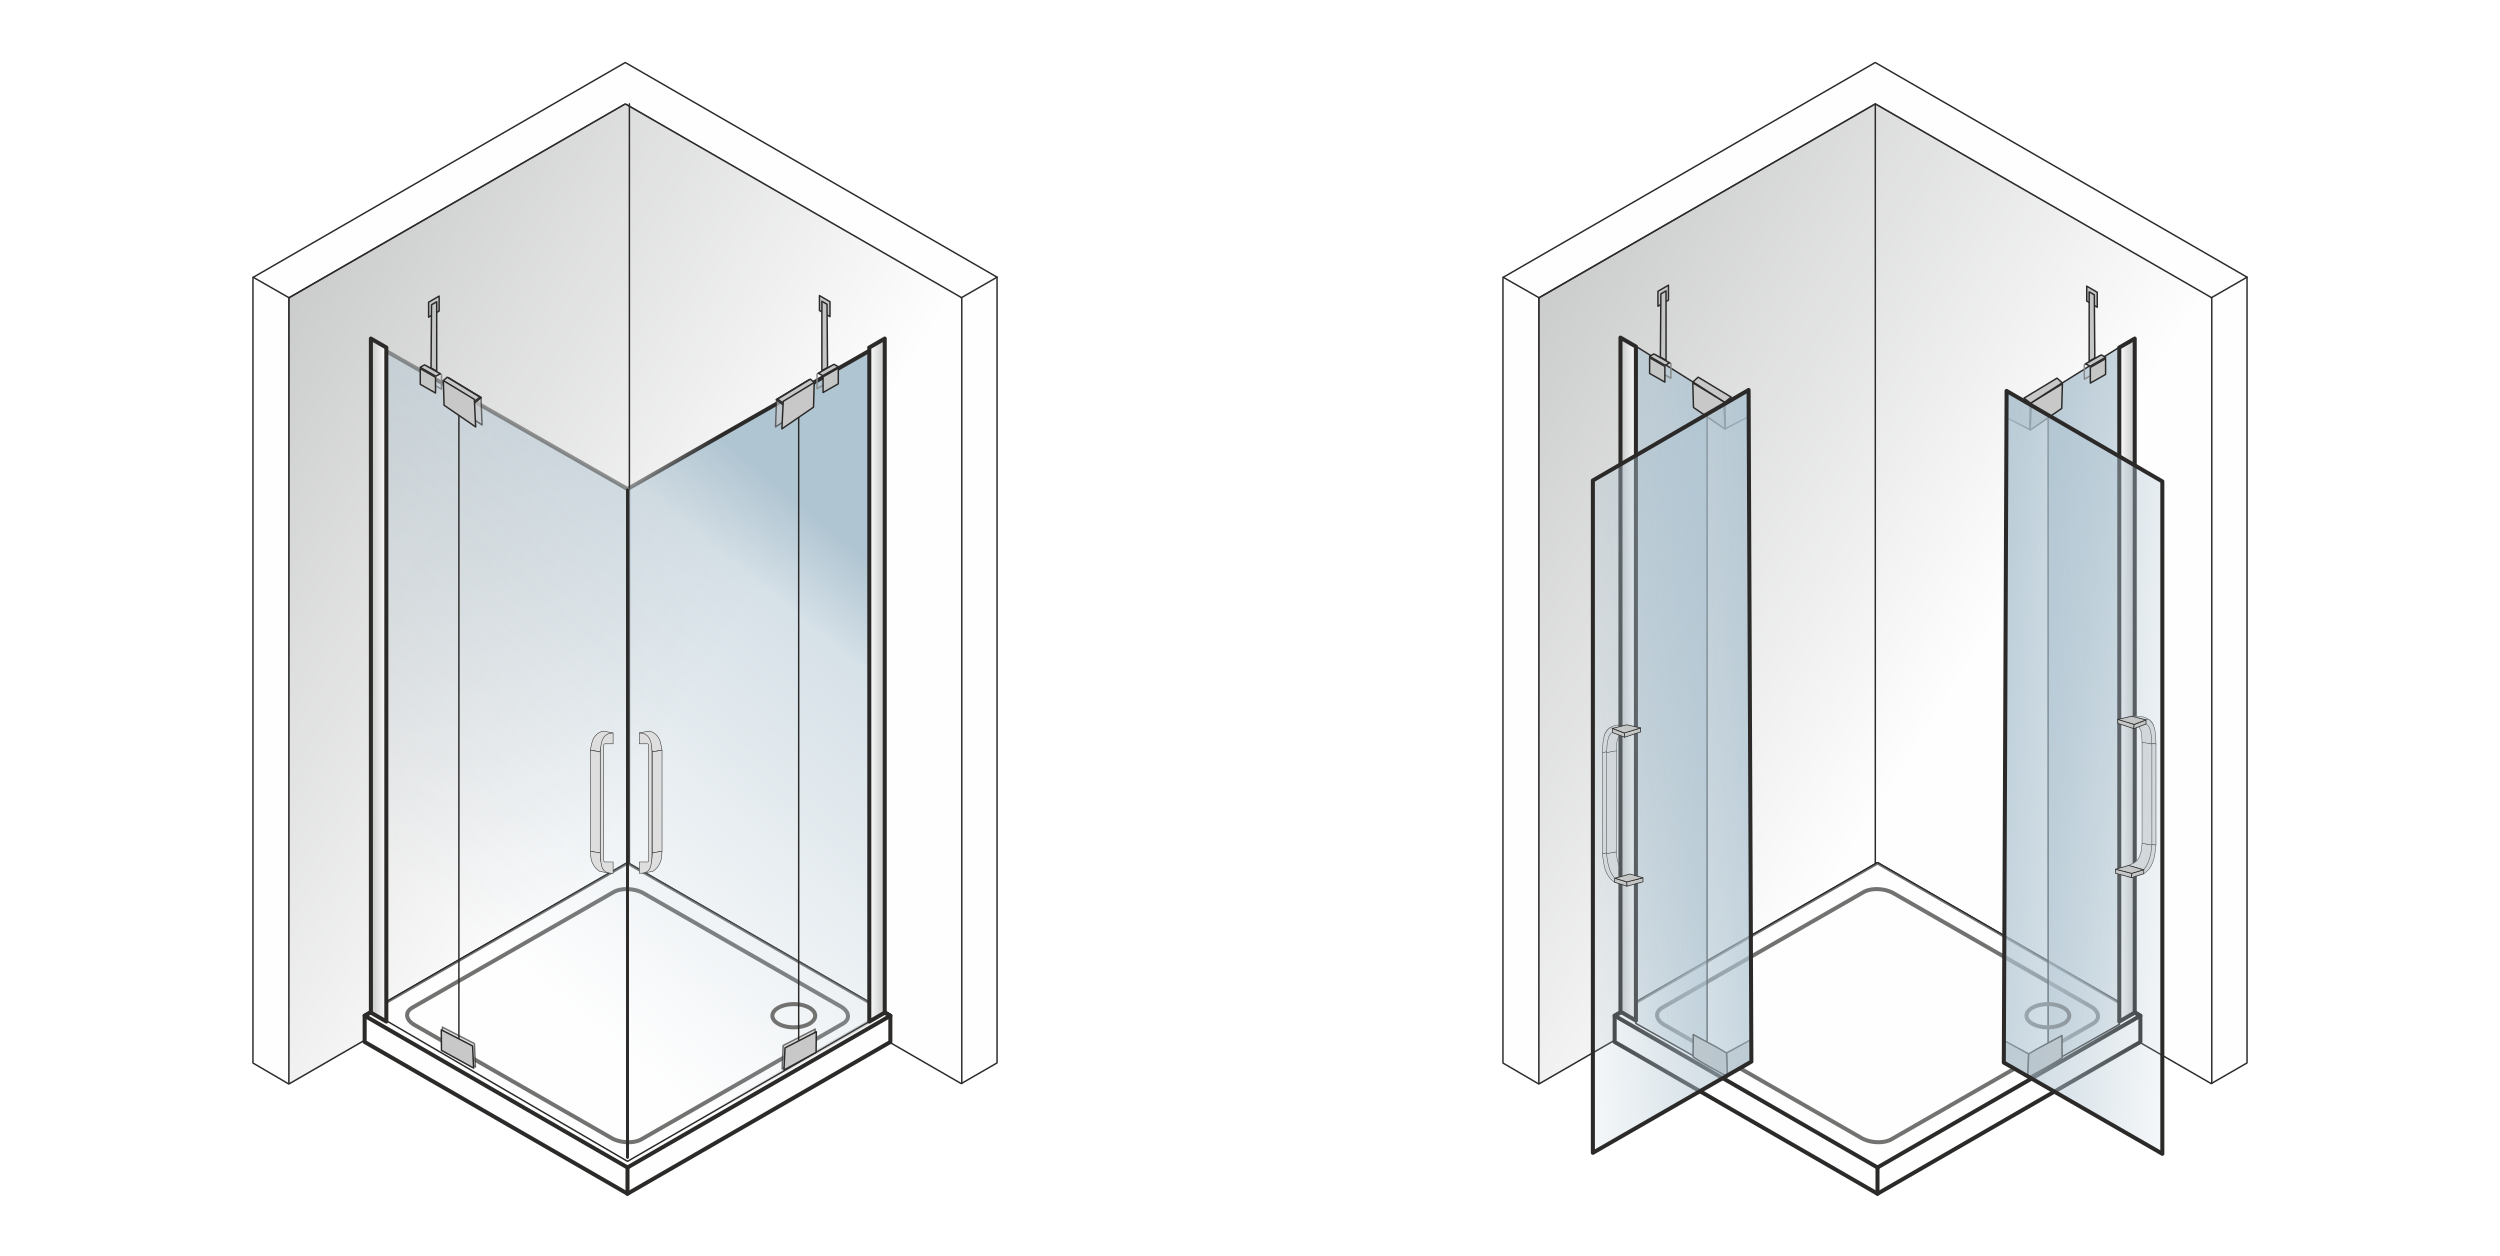 <svg xmlns="http://www.w3.org/2000/svg" xmlns:xlink="http://www.w3.org/1999/xlink" xmlns:v="https://vecta.io/nano" width="2000" height="1005" viewBox="0 0 2000 1004.97" fill-rule="evenodd"><style><![CDATA[.c{stroke-miterlimit:22.926}.d{stroke-linejoin:round}.e{stroke-width:1.18}.f{fill:none}.g{fill-rule:nonzero}.h{stroke:#2b2a29}.i{fill:#2b2a29}.j{fill:#c5c6c6}.k{fill:#fefefe}.l{fill:#c8c8c8}.m{stroke-linecap:round}.n{fill:#727271}.o{stroke-opacity:.639}.p{fill-opacity:.639}.q{stroke:#898989}.r{stroke-linejoin:bevel}.s{fill:#b0c5d2}]]></style><defs><mask id="A"><linearGradient id="B" x1="3.38" y1="495.77" x2="429.32" y2="766.43" xlink:href="#U"><stop offset="0" stop-color="#fff"></stop><stop offset="1" stop-opacity="0" stop-color="#fff"></stop></linearGradient><path d="M230.49 82.49h539.06v785.24H230.49z" fill="url(#B)"></path></mask><mask id="C"><linearGradient id="D" x1="426.89" y1="227.08" x2="152.7" y2="557.68" xlink:href="#U"><stop offset="0" stop-color="#fff"></stop><stop offset=".169" stop-opacity=".502" stop-color="#fff"></stop><stop offset="1" stop-opacity="0" stop-color="#fff"></stop></linearGradient><path d="M297.01 274.01H707v655.04H297.01z" fill="url(#D)"></path></mask><mask id="E"><linearGradient id="F" x1="425.66" y1="224.52" x2="150.11" y2="557.89" xlink:href="#U"><stop offset="0" stop-color="#fff"></stop><stop offset=".169" stop-opacity=".502" stop-color="#fff"></stop><stop offset="1" stop-opacity="0" stop-color="#fff"></stop></linearGradient><path d="M295.17 272.16h413.68v658.73H295.17z" fill="url(#F)"></path></mask><mask id="G"><linearGradient id="H" x1="1003.37" y1="495.77" x2="1429.31" y2="766.43" xlink:href="#U"><stop offset="0" stop-color="#fff"></stop><stop offset="1" stop-opacity="0" stop-color="#fff"></stop></linearGradient><path d="M1230.49 82.49h539.05v785.24h-539.05z" fill="url(#H)"></path></mask><mask id="I"><linearGradient id="J" x1="1582.98" y1="481.99" x2="1834.05" y2="537.58" xlink:href="#U"><stop offset="0" stop-color="#fff"></stop><stop offset="1" stop-opacity="0" stop-color="#fff"></stop></linearGradient><path d="M1638.48 277.77h57.01v573.87h-57.01z" fill="url(#J)"></path></mask><mask id="K"><linearGradient id="L" x1="1555.65" y1="635.21" x2="1780.07" y2="652.04" xlink:href="#U"><stop offset="0" stop-color="#fff"></stop><stop offset=".471" stop-opacity=".502" stop-color="#fff"></stop><stop offset="1" stop-opacity="0" stop-color="#fff"></stop></linearGradient><path d="M1603.06 312.74h126.81v610.27h-126.81z" fill="url(#L)"></path></mask><mask id="M"><linearGradient id="N" x1="1421.18" y1="481.22" x2="1170.11" y2="536.81" xlink:href="#U"><stop offset="0" stop-color="#fff"></stop><stop offset="1" stop-opacity="0" stop-color="#fff"></stop></linearGradient><path d="M1308.67 276.99h57.01v573.87h-57.01z" fill="url(#N)"></path></mask><mask id="O"><linearGradient id="P" x1="1448.51" y1="634.44" x2="1224.09" y2="651.26" xlink:href="#U"><stop offset="0" stop-color="#fff"></stop><stop offset=".471" stop-opacity=".502" stop-color="#fff"></stop><stop offset="1" stop-opacity="0" stop-color="#fff"></stop></linearGradient><path d="M1274.29 311.97h126.81v610.26h-126.81z" fill="url(#P)"></path></mask><linearGradient id="Q" x1="1707.79" y1="544.04" x2="1695.43" y2="544.04" xlink:href="#U"><stop offset="0" stop-color="#c5c6c6"></stop><stop offset="1" stop-color="#fefefe"></stop></linearGradient><linearGradient id="R" xlink:href="#Q" x1="296.7" x2="309.06"></linearGradient><linearGradient id="S" xlink:href="#Q" x1="1296.37" y1="543.26" x2="1308.73" y2="543.26"></linearGradient><linearGradient id="T" xlink:href="#Q" x1="707.79" x2="695.43"></linearGradient><linearGradient id="U" gradientUnits="userSpaceOnUse"></linearGradient></defs><path d="M0 0h2000v1004.97H0z" fill="#fff"></path><g class="c d e h"><path d="M202.37 221.95l-.01 628.46 28.69 16.78 269.21-155.46 268.7 155.14 28.68-16.56V221.72L500.2 50z" class="k"></path><path d="M231.09 867.14l-.01-628.84L500.26 83.08l268.7 155.14v628.65l-268.7-155.14z" mask="url(#A)" class="j"></path><path d="M503.52 83.08v628.65m294.12-490.01l-28.66 16.5m-566.36-16.37l28.67 16.37" class="f m"></path><path d="M231.09 867.14V238.22L500.26 83.08m269.16 784.06V238.22L500.26 83.08" class="f"></path></g><path d="M502.01 691.18L291.73 812.57v20.99l210.28 121.41 210.27-121.41v-20.99z" class="k"></path><g class="g i"><path d="M290.92 811.17L501.2 689.79l1.62 2.79-210.28 121.39-2.43-1.4.81-1.4zm1.62 2.8a1.63 1.63 0 0 1-2.21-.59 1.63 1.63 0 0 1 .59-2.21l1.62 2.8zm-2.43 19.59v-20.99h3.24v20.99l-2.43 1.4-.81-1.4zm3.24 0c0 .89-.73 1.62-1.62 1.62s-1.62-.73-1.62-1.62h3.24zm207.85 122.8l-210.28-121.4 1.62-2.8 210.28 121.41v2.79h-1.62zm1.62-2.79c.77.44 1.03 1.43.59 2.2a1.62 1.62 0 0 1-2.21.59l1.62-2.79zm210.27-118.61l-210.27 121.4-1.62-2.79 210.28-121.41 2.42 1.4-.81 1.4zm-1.61-2.8c.77-.44 1.76-.18 2.2.59a1.62 1.62 0 0 1-.59 2.21l-1.61-2.8zm2.42-19.59v20.99h-3.23v-20.99l2.42-1.4.81 1.4zm-3.23 0a1.61 1.61 0 1 1 3.23 0h-3.23zM502.82 689.79l210.27 121.38-1.61 2.8L501.2 692.58v-2.79h1.62zm-1.62 2.79c-.77-.44-1.04-1.43-.59-2.2.44-.77 1.43-1.04 2.21-.59l-1.62 2.79z"></path><path d="M502.82 692.58L292.54 813.97l-1.62-2.8L501.2 689.79h1.62v2.79zm-1.62-2.79a1.62 1.62 0 0 1 2.21.59c.44.77.18 1.76-.59 2.2l-1.62-2.79zm210.28 124.18L501.2 692.58l1.62-2.79 210.27 121.38v2.8h-1.61zm1.61-2.8a1.62 1.62 0 0 1 .59 2.21c-.44.77-1.43 1.03-2.2.59l1.61-2.8zM501.2 932.58l210.28-121.41 1.61 2.8-210.27 121.4h-1.62v-2.79zm1.62 2.79c-.78.45-1.77.18-2.21-.59-.45-.77-.18-1.76.59-2.2l1.62 2.79zm-210.28-124.2l210.28 121.41-1.62 2.79-210.28-121.4v-2.8h1.62zm-1.62 2.8a1.63 1.63 0 0 1-.59-2.21 1.63 1.63 0 0 1 2.21-.59l-1.62 2.8z"></path></g><path d="M502.01 691.18l-205 118.34 205 118.35L707 809.52z" class="k"></path><path d="M707 809.52L502.01 691.18l-205 118.34" stroke="#727271" class="c d e f m"></path><path d="M329.82 806.12l161.07-92.49c6.13-3.52 16.95-3.06 24.05 1.01L672.5 805.1c7.1 4.08 7.89 10.29 1.76 13.81l-161.08 92.48c-6.13 3.52-16.95 3.07-24.05-1.01l-157.55-90.46c-7.1-4.07-7.9-10.29-1.76-13.8z" class="k"></path><g class="g"><path d="M491.69 715.04l-161.08 92.48-1.59-2.81 161.08-92.48 1.59 2.81zm-1.59-2.81c.77-.44 1.75-.17 2.19.6.43.78.16 1.77-.6 2.21l-1.59-2.81zm25.64 1.01l-1.59 2.81h0l-.62-.35-.65-.32-.67-.31-.68-.28-.7-.27-.72-.25-.73-.23-.74-.21-.75-.18-.76-.17-.77-.15-.77-.13-.77-.1-.78-.09-.78-.06-.77-.05-.78-.02h-.76l-.76.02-.76.04-.74.07-.73.08-.72.1-.7.13-.68.14-.67.17-.64.19-.62.2-.6.23-.58.24-.55.27-.51.28-1.59-2.81.66-.36.68-.32.7-.3.72-.28.75-.24.76-.22.77-.19.79-.17.81-.15.81-.11.83-.1.83-.07.85-.05.85-.02h.85l.86.03.86.04.87.08.86.09.86.12.85.14.86.16.84.19.84.21.83.23.82.26.81.28.8.31.78.32.76.35.75.38.73.4h0zm0 0c.77.44 1.03 1.43.6 2.2a1.6 1.6 0 0 1-2.19.61l1.59-2.81zm155.96 93.27l-157.55-90.46 1.59-2.81 157.55 90.46-1.59 2.81zm1.59-2.81a1.62 1.62 0 0 1 .6 2.2 1.6 1.6 0 0 1-2.19.61l1.59-2.81zm1.76 16.62l-1.59-2.81h0l.49-.3.44-.3.4-.31.35-.31.32-.32.28-.32.24-.32.21-.32.17-.32.15-.32.11-.31.08-.33.05-.32.03-.32v-.33l-.03-.34-.06-.34-.09-.35-.12-.36-.15-.36-.18-.37-.22-.37-.25-.38-.3-.39-.32-.38-.37-.38-.4-.39-.44-.37-.48-.38-.52-.37-.55-.37-.6-.35 1.59-2.81.7.42.67.44.63.45.59.46.55.48.52.49.48.51.44.52.41.53.36.54.33.55.28.57.24.58.19.58.15.59.1.6.05.6v.6l-.05.6-.09.6-.15.58-.2.58-.25.56-.3.54-.34.53-.38.51-.43.48-.47.47-.5.45-.55.42-.59.41-.63.38h0zm0 0a1.6 1.6 0 0 1-2.19-.61c-.43-.77-.16-1.76.6-2.2l1.59 2.81zm-162.66 89.67l161.07-92.48 1.59 2.81-161.07 92.48h0l-1.59-2.81zm1.59 2.81a1.6 1.6 0 0 1-2.19-.61 1.62 1.62 0 0 1 .6-2.2l1.59 2.81zm-25.64-1.01l1.58-2.81h0l.63.34.64.33.67.3.68.29.7.27.72.25.73.22.74.21.75.19.76.17.77.15.77.12.78.11.77.09.78.06.78.04.77.02h.77l.76-.02.75-.04.74-.06.73-.08.72-.11.7-.12.68-.15.67-.16.64-.19.63-.21.6-.22.57-.25.55-.26.52-.28 1.59 2.81-.66.35-.68.33-.71.3-.72.27-.74.25-.76.22-.78.19-.79.17-.8.14-.82.12-.83.1-.83.07-.84.04-.85.03-.86-.01-.86-.02-.86-.05-.86-.07-.86-.09-.86-.12-.86-.14-.85-.17-.85-.18-.84-.21-.83-.24-.82-.25-.81-.28-.79-.31-.78-.33-.77-.35-.75-.37-.72-.4h0zm0 0c-.77-.44-1.04-1.43-.6-2.21.44-.77 1.42-1.04 2.18-.6l-1.58 2.81zm-155.97-93.27l157.55 90.46-1.58 2.81-157.56-90.46h0l1.59-2.81zm-1.59 2.81c-.77-.44-1.04-1.43-.6-2.21.44-.77 1.42-1.04 2.19-.6l-1.59 2.81zm-1.76-16.62l1.59 2.81h0l-.48.29-.44.3-.4.31-.36.32-.32.31-.28.32-.24.32-.21.32-.17.32-.14.32-.11.32-.08.32-.06.33-.02.32v.33l.03.33.05.35.09.35.12.35.15.37.18.37.22.37.26.38.29.38.33.39.36.38.4.38.45.38.47.38.52.37.56.36.59.36-1.59 2.81-.7-.42-.66-.44-.63-.45-.59-.47-.56-.47-.52-.5-.48-.5-.44-.52-.4-.53-.37-.54-.32-.56-.28-.56-.24-.58-.2-.58-.15-.6-.1-.59-.05-.6v-.61l.05-.6.1-.59.15-.58.2-.58.24-.56.3-.54.34-.53.38-.51.43-.49.47-.46.51-.45.55-.43.59-.4.62-.38h0zm0 0a1.6 1.6 0 0 1 2.19.61 1.62 1.62 0 0 1-.6 2.2l-1.59-2.81z" class="n"></path><path d="M503.62 954.97a1.61 1.61 0 0 1-1.61 1.61c-.89 0-1.62-.72-1.62-1.61h3.23zm0-21v21h-3.23v-21h3.23zm-3.23 0c0-.89.73-1.61 1.62-1.61a1.61 1.61 0 0 1 1.61 1.61h-3.23z" class="i"></path></g><g class="c d e f h"><path d="M502 391.17v535.39" class="m"></path><path d="M297.01 809.52l205 119.53 205.78-118.98"></path></g><path d="M297.01 810.69V274.01L502 391.17l205-117.16v536.68L502.01 929.05z" mask="url(#C)" class="s"></path><path d="M298.63 274.01v536.68h-3.23V274.01l2.41-1.4.82 1.4zm-3.23 0c0-.89.72-1.62 1.61-1.62s1.62.73 1.62 1.62h-3.23zm205.8 118.57L296.21 275.41l1.6-2.8 205 117.16v2.81h-1.61zm1.61-2.81c.77.44 1.04 1.43.6 2.21a1.63 1.63 0 0 1-2.21.6l1.61-2.81zM707.8 275.41L502.81 392.58l-1.61-2.81 205-117.16 2.42 1.4-.82 1.4zm-1.6-2.8a1.6 1.6 0 1 1 1.6 2.8l-1.6-2.8zm-.81 538.08V274.01h3.23v536.68l-.81 1.4-2.42-1.4zm3.23 0c0 .89-.73 1.62-1.62 1.62s-1.61-.73-1.61-1.62h3.23zM501.2 927.65l204.99-118.36 1.62 2.8-204.99 118.36h-1.62v-2.8zm1.62 2.8c-.78.44-1.77.18-2.21-.59-.45-.78-.18-1.77.59-2.21l1.62 2.8zm-205-121.16l205 118.36-1.62 2.8-205-118.36-.8-1.4 2.42-1.4zm-1.62 2.8c-.77-.44-1.03-1.43-.59-2.2.45-.78 1.44-1.04 2.21-.6l-1.62 2.8z" mask="url(#E)" class="g i"></path><path d="M296.7 270.85l12.36 7.16v539.22l-12.36-7.16z" fill="url(#R)"></path><g class="g"><path d="M308.25 279.42l-12.36-7.16 1.62-2.81 12.36 7.16.81 1.4-2.43 1.41zm1.62-2.81a1.63 1.63 0 0 1 .59 2.21c-.45.78-1.44 1.04-2.21.6l1.62-2.81zm-2.42 540.62V278.01h3.23v539.22l-2.43 1.4-.8-1.4zm3.23 0c0 .89-.73 1.61-1.62 1.61a1.61 1.61 0 0 1-1.61-1.61h3.23zm-13.17-8.57l12.36 7.16-1.62 2.81-12.36-7.16-.8-1.4 2.42-1.41zm-1.62 2.81a1.63 1.63 0 0 1-.59-2.21c.45-.78 1.44-1.04 2.21-.6l-1.62 2.81zm2.43-540.62v539.22h-3.23V270.85l2.42-1.4.81 1.4zm-3.23 0c0-.89.72-1.62 1.61-1.62s1.62.73 1.62 1.62h-3.23z" class="i"></path><path d="M653.77 812.57h-3.21 0l-.02-.33-.04-.32-.08-.33-.11-.32-.14-.33-.17-.33-.21-.33-.24-.33-.27-.33-.32-.33-.34-.33-.39-.32-.41-.32-.45-.31-.48-.3-.5-.29-.54-.28-.57-.26-.6-.26-.62-.24-.64-.22-.67-.21-.69-.19-.71-.18-.73-.15-.75-.14-.77-.12-.79-.1-.79-.07-.82-.06-.82-.03-.84-.01v-3.24l.93.02.91.04.9.06.89.08.87.11.86.13.84.16.82.18.81.19.79.22.76.24.75.26.72.28.7.3.67.31.65.34.63.35.59.38.58.39.54.41.5.43.48.45.45.48.41.49.37.51.33.53.29.55.24.57.19.59.15.61.08.62.03.63h0zm0 0a1.61 1.61 0 0 1-1.61 1.61c-.88 0-1.6-.72-1.6-1.61h3.21zm-18.73 10.9v-3.23h0l.84-.01.82-.04.82-.05.79-.08.79-.1.77-.12.75-.14.73-.15.71-.18.69-.19.67-.21.64-.22.62-.24.6-.25.57-.27.54-.28.5-.29.48-.3.45-.31.42-.31.38-.32.34-.33.32-.33.27-.33.24-.34.21-.33.17-.33.14-.32.11-.33.08-.32.04-.33.02-.32h3.21l-.03.63-.08.61-.15.61-.19.59-.24.57-.29.56-.33.53-.37.51-.41.49-.45.47-.48.45-.51.43-.54.41-.57.4-.59.37-.63.35-.65.34-.67.32-.7.3-.72.27-.75.26-.76.24-.79.22-.81.2-.82.17-.84.16-.86.13-.87.11-.89.09-.9.06-.91.04-.93.01h0zm0 0c-.89 0-1.61-.73-1.61-1.62a1.61 1.61 0 0 1 1.61-1.61v3.23zm-18.73-10.9h3.21 0l.02.32.04.33.08.32.11.33.14.32.17.33.21.33.24.34.27.33.32.33.34.33.38.32.42.31.45.31.48.3.51.29.53.28.57.27.6.25.62.24.64.22.67.21.69.19.71.18.74.15.74.14.77.12.79.1.8.08.81.05.82.04.84.01v3.23l-.92-.01-.92-.04-.9-.06-.89-.09-.87-.11-.86-.13-.84-.16-.82-.17-.81-.2-.78-.22-.77-.24-.75-.26-.72-.27-.7-.3-.67-.32-.65-.34-.63-.35-.59-.37-.57-.4-.54-.41-.51-.43-.48-.45-.45-.47-.4-.49-.38-.51-.33-.53-.29-.56-.24-.57-.19-.59-.15-.61-.08-.61-.03-.63h0zm0 0c0-.89.72-1.62 1.61-1.62.88 0 1.6.73 1.6 1.62h-3.21zm18.73-10.91v3.24h0l-.84.01-.82.03-.81.06-.8.07-.79.1-.77.12-.74.14-.74.15-.71.18-.69.19-.67.21-.64.22-.62.24-.6.26-.57.26-.54.28-.5.29-.48.3-.45.31-.41.32-.39.32-.34.33-.32.33-.27.33-.24.33-.21.33-.17.33-.14.33-.11.32-.08.33-.04.32-.02.33h-3.21l.03-.63.08-.62.15-.61.19-.59.24-.57.29-.55.33-.53.38-.51.4-.49.45-.48.48-.45.51-.43.53-.41.58-.39.59-.38.63-.35.65-.34.67-.31.7-.3.72-.28.75-.26.77-.24.78-.22.81-.19.82-.18.84-.16.86-.13.87-.11.89-.08.9-.06.92-.04.92-.02h0zm0 0c.89 0 1.61.73 1.61 1.62s-.72 1.62-1.61 1.62v-3.24z" class="n"></path></g><path d="M707.79 270.85l-12.36 7.16v539.22l12.36-7.16z" fill="url(#T)"></path><path d="M696.24 279.42l-2.42-1.41.8-1.4 12.37-7.16 1.61 2.81-12.36 7.16zm-1.62-2.81l1.62 2.81c-.77.44-1.76.18-2.21-.6a1.63 1.63 0 0 1 .59-2.21zm2.43 540.62l-.81 1.4-2.42-1.4V278.01h3.23v539.22zm-3.23 0h3.23c0 .89-.73 1.61-1.62 1.61a1.61 1.61 0 0 1-1.61-1.61zm13.17-8.57l2.42 1.41-.81 1.4-12.36 7.16-1.62-2.81 12.37-7.16zm1.61 2.81l-1.61-2.81a1.61 1.61 0 0 1 2.2.6 1.62 1.62 0 0 1-.59 2.21zm-2.42-540.62l.81-1.4 2.42 1.4v539.22h-3.23V270.85zm3.23 0h-3.23c0-.89.72-1.62 1.61-1.62s1.62.73 1.62 1.62z" class="g i"></path><g class="c d h"><path d="M502 926.56V391.17" stroke-width="2.36" class="f"></path><g class="e"><g class="l"><path d="M621.23 319.8l25.69-15.67-.64 20.28-25.86 17.1c.27-5.21.54-16.5.81-21.71z" class="o p"></path><path d="M626.25 323.7l13.24-8.5 12.09-7.77-4.13-3.8-12.61 7.62-13.86 8.37 5.27 4.08z"></path><path d="M625.83 322.04l25.74-15.84-3.24-2.89-26.22 15.96z"></path><path d="M626.5 836.4l25.69-13.19-.64 14.86-25.86 17.1z" class="o p"></path></g><path d="M638.94 849.3V313.92" class="f"></path><g class="l"><path d="M628 838.3l25.04-12.9-.16 16.44L627.16 856z"></path><path d="M384.83 318.25l-25.69-15.68.64 20.28 25.86 17.11-.81-21.71z" class="o p"></path><path d="M379.81 322.15l-13.24-8.51-12.09-7.77 4.13-3.8 12.61 7.63 13.86 8.37-5.27 4.08z"></path><path d="M380.23 320.49l-25.74-15.85 3.24-2.89 26.22 15.97z"></path><path d="M379.55 834.85l-25.68-13.2.64 14.87 25.86 17.1z" class="o p"></path></g><path d="M367.12 847.75V312.37" class="f"></path><path d="M378.06 836.74l-25.04-12.89.16 16.44 25.71 14.16z" class="l"></path></g></g><path d="M653.64 299.14l11.94-6.8v11.75l-11.94 6.81z" class="c d e f q"></path><g class="j"><path d="M658.45 301.43l12.19-6.95v12.56l-12.19 6.95z" class="c d e h"></path><path d="M655.56 236.44l8.42 4.91v11.93l-8.42-4.91z"></path></g><path d="M663.69 241.86l-8.43-4.91.59-1.02 8.42 4.91.3.51-.88.51zm.58-1.02a.59.59 0 0 1 .22.8.59.59 0 0 1-.8.22l.58-1.02zm-.88 12.43v-11.93l1.18.01v11.93l-.88.51-.3-.52zm1.18.01c0 .33-.27.59-.59.58a.59.59 0 0 1-.59-.59l1.18.01zm-8.72-5.42l8.42 4.91-.58 1.02-8.43-4.91-.29-.51.88-.51zm-.59 1.02c-.28-.16-.37-.52-.21-.81.16-.28.51-.37.8-.21l-.59 1.02zm.88-12.43v11.93l-1.17-.01v-11.93l.88-.51.29.52zm-1.17-.01c0-.33.26-.59.59-.59.32 0 .58.27.58.6l-1.17-.01z" class="g i"></path><path d="M657.51 296.5l4.52-2.57-.4-50.55-4.12-2.37zm13.19-3.12l-12.48 7.15-3.58-1.93 12.57-7.16z" class="c d e h j"></path><path d="M353.23 299.56l-11.95-6.8v11.75l11.95 6.8z" class="c d e f q"></path><g class="j"><path d="M348.42 301.85l-12.2-6.95v12.56l12.2 6.95z" class="c d e h"></path><path d="M351.31 236.86l-8.42 4.9v11.93l8.42-4.9z"></path></g><path d="M342.59 241.25l8.42-4.9.6 1.02-8.43 4.9-.88-.51.29-.51zm.59 1.02c-.28.17-.64.07-.8-.21s-.07-.65.21-.81l.59 1.02zm-.88 11.42v-11.93l1.17.01v11.93l-.29.5-.88-.51zm1.17.01a.58.58 0 0 1-.58.58.59.59 0 0 1-.59-.59l1.17.01zm8.14-4.4l-8.43 4.9-.59-1.02 8.42-4.9.89.51-.29.51zm-.6-1.02a.59.59 0 0 1 .81.21c.16.29.07.65-.21.81l-.6-1.02zm.89-11.42v11.93l-1.18-.01v-11.93l.29-.5.89.51zm-1.18-.01a.59.59 0 0 1 .59-.58.6.6 0 0 1 .59.59l-1.18-.01z" class="g i"></path><g class="h c"><g class="d e"><path d="M349.36 296.92l-4.52-2.58.39-50.54 4.12-2.37zm-13.19-3.12l12.47 7.15 3.59-1.93-12.58-7.16z" class="j"></path><path d="M626.58 321.05L651.37 306l-.55 19.7-25.29 17.37zm-247.1-1.56l-24.8-15.04.56 19.69 25.29 17.38z" class="l"></path></g><g stroke-width=".41" fill="#dedede"><path d="M511.66 586.28l7.85-1.43c1.39.4 4.53 1.09 7.26 5.32 1.85 2.86 2.08 6.53 2.86 9.85l-7.86 1.43c-.54-3.27-1.2-6.85-2.74-9.16-2.22-3.31-4.54-4.22-7.37-6.01z" class="d"></path><g class="r"><path d="M521.77 601.55l7.86-1.43v80.83l-7.86 1.43z"></path><path d="M521.77 682.38l7.86-1.42c-.16 2.64-.34 6.48-1.28 8.64-1.74 3.98-3.31 5.55-6.1 7.45l-7.85 1.43c2.3-2.72 4.81-5.09 6.34-8.38.99-2.14.89-5.07 1.03-7.72z"></path></g><path d="M511.46 689.56h6.48c.56.01 1.07-.43 1.07-1.98v-90.83c-.02-1.3-.46-1.79-1.19-1.73h-6.36v-8.66c5.97 0 10.12 3.79 10.12 15.17v80.83c0 12.78-2.08 16.27-10.12 16.27v-9.07z"></path><path d="M490.28 586.29l-7.85-1.43c-1.39.4-4.53 1.09-7.26 5.31-1.85 2.86-2.09 6.54-2.86 9.85l7.86 1.43c.54-3.26 1.2-6.84 2.74-9.15 2.22-3.31 4.54-4.22 7.37-6.01z" class="d"></path><g class="r"><path d="M480.17 601.56l-7.86-1.43v80.83l7.86 1.43z"></path><path d="M480.17 682.39l-7.86-1.43c.15 2.64.34 6.49 1.28 8.65 1.74 3.98 3.31 5.55 6.1 7.44l7.85 1.43c-2.31-2.72-4.81-5.08-6.34-8.37-.99-2.14-.89-5.07-1.03-7.72z"></path></g><path d="M490.48 689.56H484c-.56.01-1.07-.43-1.07-1.97v-90.84c.02-1.3.46-1.78 1.19-1.72h6.36v-8.66c-5.97 0-10.12 3.79-10.12 15.16v80.84c0 12.77 2.08 16.26 10.12 16.26v-9.07z"></path></g><g class="d e"><path d="M1202.37 221.95l-.01 628.46 28.69 16.78 269.2-155.46 268.7 155.14 28.68-16.56V221.72L1500.19 50z" class="k"></path><path d="M1231.08 867.14V238.3l269.17-155.22 268.7 155.14v628.65l-268.7-155.14z" mask="url(#G)" class="j"></path><path d="M1500.25 83.08v628.65m297.38-490.01l-28.65 16.5m-566.37-16.37l28.67 16.37" class="f m"></path><path d="M1231.08 867.14V238.22l269.17-155.14m269.17 784.06V238.22L1500.25 83.08" class="f"></path></g></g><path d="M1502 691.18l-210.27 121.39v20.99L1502 954.97l210.28-121.41v-20.99z" class="k"></path><g class="g i"><path d="M1290.92 811.17l210.27-121.38 1.62 2.79-210.28 121.39-2.42-1.4.81-1.4zm1.61 2.8c-.77.44-1.76.18-2.2-.59a1.62 1.62 0 0 1 .59-2.21l1.61 2.8zm-2.42 19.59v-20.99h3.23v20.99l-2.42 1.4-.81-1.4zm3.23 0c0 .89-.72 1.62-1.61 1.62a1.62 1.62 0 0 1-1.62-1.62h3.23zm207.85 122.8l-210.27-121.4 1.61-2.8 210.28 121.41v2.79h-1.62zm1.62-2.79c.77.44 1.04 1.43.59 2.2-.44.77-1.43 1.04-2.21.59l1.62-2.79zm210.28-118.61l-210.28 121.4-1.62-2.79 210.28-121.41 2.43 1.4-.81 1.4zm-1.62-2.8a1.63 1.63 0 0 1 2.21.59 1.63 1.63 0 0 1-.59 2.21l-1.62-2.8zm2.43-19.59v20.99h-3.24v-20.99l2.43-1.4.81 1.4zm-3.24 0c0-.89.73-1.61 1.62-1.61s1.62.72 1.62 1.61h-3.24zm-207.85-122.78l210.28 121.38-1.62 2.8-210.28-121.39v-2.79h1.62zm-1.62 2.79c-.77-.44-1.03-1.43-.59-2.2a1.62 1.62 0 0 1 2.21-.59l-1.62 2.79z"></path><path d="M1502.81 692.58l-210.28 121.39-1.61-2.8 210.27-121.38h1.62v2.79zm-1.62-2.79c.78-.45 1.77-.18 2.21.59.45.77.18 1.76-.59 2.2l-1.62-2.79zm210.28 124.18l-210.28-121.39 1.62-2.79 210.28 121.38v2.8h-1.62zm1.62-2.8a1.63 1.63 0 0 1 .59 2.21 1.63 1.63 0 0 1-2.21.59l1.62-2.8zm-211.9 121.41l210.28-121.41 1.62 2.8-210.28 121.4h-1.62v-2.79zm1.62 2.79a1.62 1.62 0 0 1-2.21-.59c-.44-.77-.18-1.76.59-2.2l1.62 2.79zm-210.28-124.2l210.28 121.41-1.62 2.79-210.27-121.4v-2.8h1.61zm-1.61 2.8a1.62 1.62 0 0 1-.59-2.21c.44-.77 1.43-1.03 2.2-.59l-1.61 2.8z"></path></g><path d="M1502 691.18l-204.99 118.34L1502 927.87l205-118.35z" class="k"></path><path d="M1707 809.52l-205-118.34-204.99 118.34" stroke="#727271" class="c d e f m"></path><path d="M1329.81 806.12l161.08-92.49c6.13-3.52 16.95-3.06 24.05 1.01l157.55 90.46c7.1 4.08 7.89 10.29 1.76 13.81l-161.07 92.48c-6.13 3.52-16.96 3.07-24.05-1.01l-157.56-90.46c-7.1-4.07-7.89-10.29-1.76-13.8z" class="k"></path><g class="g"><path d="M1491.68 715.04l-161.08 92.48-1.58-2.81 161.07-92.48 1.59 2.81zm-1.59-2.81c.77-.44 1.75-.17 2.19.6.44.78.17 1.77-.6 2.21l-1.59-2.81zm25.64 1.01l-1.59 2.81h0l-.62-.35-.64-.32-.67-.31-.69-.28-.7-.27-.71-.25-.73-.23-.74-.21-.75-.18-.77-.17-.76-.15-.77-.13-.78-.1-.78-.09-.77-.06-.78-.05-.77-.02h-.77l-.76.02-.75.04-.74.07-.73.08-.72.1-.7.13-.69.14-.66.17-.65.19-.62.2-.6.23-.57.24-.55.27-.52.28-1.59-2.81.66-.36.68-.32.71-.3.72-.28.74-.24.76-.22.78-.19.79-.17.8-.15.82-.11.82-.1.84-.07.84-.05.85-.02h.86l.86.03.86.04.86.08.86.09.86.12.86.14.85.16.85.19.84.21.83.23.82.26.81.28.79.31.78.32.77.35.74.38.73.4h0zm0 0a1.62 1.62 0 0 1 .6 2.2 1.6 1.6 0 0 1-2.19.61l1.59-2.81zm155.97 93.27l-157.56-90.46 1.59-2.81 157.56 90.46-1.59 2.81zm1.59-2.81a1.62 1.62 0 0 1 .6 2.2 1.6 1.6 0 0 1-2.19.61l1.59-2.81zm1.76 16.62l-1.59-2.81h0l.48-.3.44-.3.4-.31.36-.31.32-.32.28-.32.24-.32.21-.32.17-.32.14-.32.11-.31.08-.33.06-.32.02-.32v-.33l-.03-.34-.05-.34-.09-.35-.12-.36-.15-.36-.18-.37-.22-.37-.26-.38-.29-.39-.33-.38-.36-.38-.4-.39-.45-.37-.47-.38-.52-.37-.56-.37-.59-.35 1.59-2.81.7.42.66.44.63.45.59.46.56.48.52.49.48.51.44.52.4.53.37.54.32.55.28.57.24.58.2.58.14.59.1.6.06.6v.6l-.05.6-.1.6-.15.58-.2.58-.25.56-.29.54-.34.53-.39.51-.42.48-.47.47-.51.45-.55.42-.59.41-.62.38h0zm0 0a1.6 1.6 0 0 1-2.19-.61 1.62 1.62 0 0 1 .6-2.2l1.59 2.81zm-162.67 89.67l161.08-92.48 1.59 2.81-161.08 92.48h0l-1.59-2.81zm1.59 2.81a1.6 1.6 0 0 1-2.19-.61c-.43-.77-.17-1.76.6-2.2l1.59 2.81zm-25.64-1.01l1.59-2.81h0l.62.34.65.33.67.3.68.29.7.27.71.25.74.22.74.21.75.19.76.17.76.15.78.12.77.11.78.09.78.06.77.04.77.02h.77l.76-.02.75-.04.75-.06.73-.08.71-.11.71-.12.68-.15.67-.16.64-.19.62-.21.6-.22.58-.25.54-.26.52-.28 1.59 2.81-.66.35-.68.33-.7.3-.73.27-.74.25-.76.22-.77.19-.8.17-.8.14-.81.12-.83.1-.84.07-.84.04-.85.03-.85-.01-.86-.02-.86-.05-.87-.07-.86-.09-.86-.12-.86-.14-.85-.17-.84-.18-.84-.21-.83-.24-.82-.25-.81-.28-.8-.31-.78-.33-.76-.35-.75-.37-.73-.4h0zm0 0c-.77-.44-1.04-1.43-.6-2.21.44-.77 1.42-1.04 2.19-.6l-1.59 2.81zm-155.97-93.27l157.56 90.46-1.59 2.81-157.55-90.46h0l1.58-2.81zm-1.58 2.81c-.77-.44-1.04-1.43-.6-2.21.44-.77 1.42-1.04 2.18-.6l-1.58 2.81zm-1.76-16.62l1.58 2.81h0l-.48.29-.44.3-.4.31-.35.32-.32.31-.28.32-.25.32-.2.32-.18.32-.14.32-.11.32-.08.32-.05.33-.03.32v.33l.03.33.06.35.09.35.11.35.16.37.18.37.22.37.25.38.29.38.33.39.37.38.4.38.44.38.48.38.52.37.55.36.59.36-1.58 2.81-.7-.42-.67-.44-.63-.45-.59-.47-.55-.47-.52-.5-.48-.5-.44-.52-.41-.53-.36-.54-.33-.56-.28-.56-.24-.58-.19-.58-.15-.6-.1-.59-.05-.6-.01-.61.05-.6.1-.59.15-.58.2-.58.25-.56.29-.54.34-.53.39-.51.43-.49.46-.46.51-.45.55-.43.59-.4.63-.38h0zm0 0c.77-.44 1.75-.17 2.18.61a1.62 1.62 0 0 1-.6 2.2l-1.58-2.81z" class="n"></path><path d="M1503.62 954.97c0 .89-.73 1.61-1.62 1.61a1.61 1.61 0 0 1-1.61-1.61h3.23zm0-21v21h-3.23v-21h3.23zm-3.23 0a1.61 1.61 0 0 1 1.61-1.61c.89 0 1.62.72 1.62 1.61h-3.23z" class="i"></path></g><path d="M1638.48 851.64l57.01-32.15-.04-541.72-56.97 35.7v538.17z" fill="#b4c7d3" mask="url(#I)"></path><path d="M1638.48 851.64l57.01-32.15-.04-541.72-56.97 35.7v538.17z" class="c d e f h"></path><path d="M1657.03 812.57h-3.22 0l-.01-.33-.05-.32-.07-.33-.11-.32-.14-.33-.17-.33-.21-.33-.24-.33-.28-.33-.31-.33-.35-.33-.38-.32-.41-.32-.45-.31-.48-.3-.51-.29-.54-.28-.57-.26-.59-.26-.62-.24-.64-.22-.67-.21-.69-.19-.71-.18-.74-.15-.75-.14-.76-.12-.79-.1-.8-.07-.81-.06-.83-.03-.83-.01v-3.24l.92.02.92.04.9.06.89.08.87.11.86.13.84.16.82.18.81.19.78.22.77.24.74.26.73.28.7.3.67.31.65.34.62.35.6.38.57.39.54.41.51.43.48.45.44.48.41.49.38.51.33.53.29.55.24.57.19.59.14.61.09.62.03.63h0zm0 0a1.61 1.61 0 0 1-3.22 0h3.22zm-18.73 10.9v-3.23h0l.83-.01.83-.04.81-.05.8-.08.79-.1.76-.12.75-.14.74-.15.71-.18.69-.19.67-.21.64-.22.62-.24.6-.25.56-.27.54-.28.51-.29.48-.3.45-.31.41-.31.38-.32.35-.33.31-.33.28-.33.24-.34.21-.33.17-.33.14-.32.11-.33.07-.32.05-.33.01-.32h3.22l-.03.63-.09.61-.14.61-.19.59-.24.57-.29.55-.34.54-.37.51-.41.49-.44.47-.48.45-.51.43-.54.41-.57.4-.6.37-.62.35-.65.34-.68.32-.69.3-.73.27-.74.26-.77.24-.78.22-.81.2-.82.17-.84.16-.86.13-.87.11-.89.09-.9.06-.92.04-.92.01h0zm0 0c-.89 0-1.61-.73-1.61-1.62a1.61 1.61 0 0 1 1.61-1.61v3.23zm-18.74-10.9h3.22 0l.02.32.04.33.08.32.11.33.14.32.17.33.2.33.24.34.28.33.32.33.34.33.38.32.42.31.44.31.48.3.51.29.54.28.57.27.59.25.63.24.64.22.67.21.69.19.71.18.73.15.75.14.77.12.78.1.8.08.82.05.82.04.84.01v3.23l-.93-.01-.91-.04-.9-.06-.89-.09-.87-.11-.86-.13-.84-.16-.82-.17-.81-.2-.79-.22-.76-.24-.75-.26-.72-.27-.7-.3-.68-.32-.65-.34-.62-.35-.6-.37-.57-.4-.54-.41-.51-.43-.47-.45-.45-.47-.41-.49-.37-.51-.33-.54-.29-.55-.24-.57-.2-.59-.14-.61-.09-.61-.03-.63h0zm0 0c0-.89.73-1.62 1.61-1.62.89 0 1.61.73 1.61 1.62h-3.22zm18.74-10.91v3.24h0l-.84.01-.82.03-.82.06-.8.07-.78.1-.77.12-.75.14-.73.15-.71.18-.69.19-.67.21-.64.22-.63.24-.59.26-.57.26-.54.28-.51.29-.48.3-.44.31-.42.32-.38.32-.35.33-.31.33-.28.33-.23.33-.21.33-.17.33-.14.33-.11.32-.08.33-.04.32-.02.33h-3.22l.03-.63.09-.62.14-.61.2-.59.24-.57.29-.55.33-.53.37-.51.41-.49.45-.48.47-.45.51-.43.54-.41.57-.39.6-.38.63-.35.64-.34.68-.31.7-.3.72-.28.75-.26.76-.24.79-.22.81-.19.82-.18.84-.16.86-.13.87-.11.89-.08.9-.06.91-.04.93-.02h0zm0 0c.89 0 1.61.73 1.61 1.62s-.72 1.62-1.61 1.62v-3.24z" class="g n"></path><path d="M1707.79 270.85l-12.36 7.16v539.22l12.36-7.16z" fill="url(#Q)"></path><path d="M1696.24 279.42l-2.43-1.41.81-1.4 12.36-7.16 1.62 2.81-12.36 7.16zm-1.62-2.81l1.62 2.81c-.78.44-1.77.18-2.21-.6a1.62 1.62 0 0 1 .59-2.21zm2.42 540.62l-.8 1.4-2.43-1.4V278.01h3.23v539.22zm-3.23 0h3.23a1.61 1.61 0 0 1-1.61 1.61c-.89 0-1.62-.72-1.62-1.61zm13.17-8.57l2.42 1.41-.8 1.4-12.36 7.16-1.62-2.81 12.36-7.16zm1.62 2.81l-1.62-2.81c.77-.44 1.76-.18 2.21.6a1.63 1.63 0 0 1-.59 2.21zm-2.43-540.62l.81-1.4 2.42 1.4v539.22h-3.23V270.85zm3.23 0h-3.23c0-.89.73-1.62 1.62-1.62s1.61.73 1.61 1.62z" class="g i"></path><g class="c d e"><path d="M1667.46 291.6l11.95-6.8v11.76l-11.95 6.8z" class="f q"></path><path d="M1672.27 293.89l12.2-6.95v12.57l-12.2 6.94z" class="h j"></path></g><path d="M1669.38 228.9l8.42 4.91v11.93l-8.42-4.91z" class="j"></path><path d="M1677.51 234.32l-8.42-4.91.58-1.02 8.43 4.91.29.51-.88.51zm.59-1.02c.28.16.37.53.21.81s-.51.37-.8.21l.59-1.02zm-.88 12.43v-11.92h1.17v11.93l-.88.51-.29-.52zm1.17.01c0 .33-.26.59-.59.59-.32 0-.58-.27-.58-.6l1.17.01zm-8.72-5.42l8.43 4.91-.59 1.02-8.42-4.91-.3-.51.88-.51zm-.58 1.02a.59.59 0 0 1-.22-.8.59.59 0 0 1 .8-.22l-.58 1.02zm.88-12.43v11.93l-1.18-.01V228.9l.88-.51.3.52zm-1.18-.01c0-.32.27-.59.59-.58a.59.59 0 0 1 .59.59l-1.18-.01z" class="g i"></path><g class="h c"><g class="d e"><path d="M1671.33 288.97l4.52-2.58-.39-50.55-4.12-2.37zm13.19-3.13l-12.47 7.16-3.59-1.94 12.58-7.16z" class="j"></path><path d="M1624.18 322.62l-18.91-9.88v21.41l18.61 9.5zm-1.24 520.5l-19.81-10.74-.07 17.66 19.19 11.07z" fill="#d9dada"></path><path d="M1622.94 843.12c8.38-5.24 18.39-10.03 26.69-14.78-.22 4.99.22 12.98 0 17.96-8.43 5.76-18.59 10.75-27.44 15.86l.75-19.04zm2.2-521.05l24.79-15.04-.55 19.69-25.29 17.38z" class="l"></path></g><g stroke-width=".41" fill="#dedede"><path d="M1703.74 695.32l11.27 3.65c2.91-1.82 5.86-5.04 7.64-10.44 1.05-3.14 1.87-8.81 2.11-12.73l-7.63-1.14c-.32 3.72.66 9.03-.94 11.16-3.45 4.58-8.09 4.15-12.14 6.23l-.31 3.27z" class="d"></path><g class="r"><path d="M1721.57 578.09c2.39 3.03 1.81 10.03 1.65 14.03l-7.83-1.24c-.25-2.92.39-6.8-.75-8.78-2.66-4.63-6.4-6.17-9.6-9.26 5.7.4 11.71-.88 16.53 5.25zm-18.63 114.27l12.09 3.34c1.85-2.56 3-4.01 4.12-7.45 1.51-4.61 2.04-8.37 2.35-12.45l-7.85-1.18c-.36 3.27-.13 5.59-1.91 10.12-2.13 5.41-5.44 5.83-8.8 7.62z"></path><path d="M1716.45 575.64l2.47-.27c2.13 1.78 3.69 3.54 4.57 6.89 1.06 4 1.15 8.45 1.28 12.96l-7.83-1.24c-.55-4 .12-9.66-1.63-12-3.37-4.5-7.92-4.02-11.88-6.04l13.02-.3z"></path><path d="M1724.77 595.22l-7.86-1.43v80.83l7.86 1.43z"></path><path d="M1706.91 578.13l9.88.75c2.07 1.82 2.99 2.69 3.78 6.83.56 2.95.8 6.34.93 9.51l-7.83-1.01c-.35-3.28.06-7.21-1.06-9.83-1.98-4.61-2.64-3.44-5.7-6.25z"></path><path d="M1721.5 595.22l-7.85-1.43v80.83l7.85 1.43z"></path></g><path d="M1303.02 702.16l-11.27 3.65c-2.91-1.83-5.86-5.04-7.65-10.44-1.04-3.14-1.86-8.81-2.1-12.73l7.63-1.14c.32 3.72-.66 9.03.94 11.15 3.45 4.59 8.09 4.16 12.14 6.24l.31 3.27z" class="d"></path><g class="r"><path d="M1285.19 584.93c-2.39 3.02-1.82 10.03-1.65 14.03l7.83-1.24c.25-2.93-.39-6.8.75-8.78 2.66-4.63 6.4-6.17 9.6-9.26-5.7.4-11.71-.88-16.53 5.25zm18.63 114.27l-12.09 3.34c-1.85-2.56-3-4.01-4.12-7.45-1.51-4.61-2.04-8.38-2.35-12.45l7.85-1.18c.36 3.26.13 5.59 1.91 10.12 2.13 5.41 5.44 5.82 8.8 7.62z"></path><path d="M1290.31 582.48l-2.47-.28c-2.13 1.79-3.69 3.55-4.58 6.9-1.05 4-1.14 8.45-1.27 12.96l7.83-1.24c.55-4-.12-9.66 1.63-12 3.37-4.5 7.92-4.02 11.88-6.04l-13.02-.3z"></path><path d="M1281.99 602.06l7.85-1.43v80.83l-7.85 1.43z"></path><path d="M1299.85 584.97l-9.88.75c-2.07 1.82-2.99 2.69-3.78 6.83-.56 2.95-.8 6.34-.93 9.51l7.83-1.01c.35-3.28-.06-7.21 1.06-9.83 1.98-4.61 2.64-3.44 5.7-6.25z"></path><path d="M1285.26 602.06l7.85-1.43v80.83l-7.85 1.43z"></path></g></g></g><path d="M1603.06 850.04l2.21-537.3 124.59 72.4.01 537.87z" mask="url(#K)" class="s"></path><path d="M1606.89 312.75l-2.22 537.3-3.23-.01 2.22-537.31 2.42-1.38.81 1.4zm-3.23-.02c0-.89.73-1.61 1.62-1.6.89 0 1.61.73 1.61 1.62l-3.23-.02zm125.39 73.8l-124.59-72.39 1.62-2.79 124.59 72.39.81 1.4-2.43 1.39zm1.62-2.79a1.62 1.62 0 0 1 .59 2.21c-.45.77-1.44 1.03-2.21.58l1.62-2.79zm-2.42 539.27V385.14h3.23v537.87l-2.42 1.4-.81-1.4zm3.23 0c0 .89-.72 1.62-1.61 1.62a1.62 1.62 0 0 1-1.62-1.62h3.23zm-127.62-74.37l126.81 72.97-1.61 2.8-126.81-72.97-.81-1.4 2.42-1.4zm-1.61 2.8c-.77-.44-1.04-1.43-.59-2.2a1.62 1.62 0 0 1 2.2-.6l-1.61 2.8z" class="g i"></path><path d="M1624.45 322.55l13.24-8.5 12.09-7.77-4.13-3.8-12.61 7.63-13.86 8.37 5.27 4.07z" class="c d e h l"></path><path d="M1365.68 850.86l-57.01-32.14.03-541.73 56.98 35.7v538.17z" fill="#b4c7d3" mask="url(#M)"></path><path d="M1365.68 850.86l-57.01-32.14.03-541.73 56.98 35.7v538.17z" class="c d e f h"></path><path d="M1296.37 270.08l12.36 7.16v539.21l-12.36-7.16z" fill="url(#S)"></path><path d="M1307.92 278.64l-12.36-7.16 1.62-2.81 12.36 7.16.81 1.41-2.43 1.4zm1.62-2.81c.77.45 1.03 1.44.59 2.22a1.62 1.62 0 0 1-2.21.59l1.62-2.81zm-2.43 540.62V277.24h3.24v539.21l-2.43 1.4-.81-1.4zm3.24 0c0 .89-.73 1.62-1.62 1.62s-1.62-.73-1.62-1.62h3.24zm-13.17-8.56l12.36 7.16-1.62 2.8-12.36-7.16-.81-1.4 2.43-1.4zm-1.62 2.8c-.77-.44-1.03-1.43-.59-2.21a1.62 1.62 0 0 1 2.21-.59l-1.62 2.8zm2.43-540.61v539.21h-3.24V270.08l2.43-1.41.81 1.41zm-3.24 0a1.62 1.62 0 0 1 3.24 0h-3.24z" class="g i"></path><g class="c d e"><path d="M1336.7 290.83l-11.95-6.8v11.75l11.95 6.81z" class="f q"></path><path d="M1331.89 293.12l-12.2-6.95v12.56l12.2 6.95z" class="h j"></path></g><path d="M1334.78 228.13l-8.43 4.9v11.93l8.43-4.9z" class="j"></path><path d="M1326.06 232.52l8.42-4.9.6 1.02-8.43 4.91-.88-.52.29-.51zm.59 1.03a.59.59 0 0 1-.8-.22c-.16-.28-.07-.65.21-.81l.59 1.03zm-.88 11.41v-11.93l1.17.01v11.93l-.29.5-.88-.51zm1.17.01c0 .32-.26.58-.59.58a.59.59 0 0 1-.58-.59l1.17.01zm8.14-4.4l-8.43 4.9-.59-1.02 8.42-4.9.88.51-.28.51zm-.6-1.02c.28-.16.64-.07.8.21.17.29.07.65-.2.81l-.6-1.02zm.88-11.42v11.93l-1.17-.01v-11.92l.29-.51.88.51zm-1.17 0a.59.59 0 0 1 .59-.59.59.59 0 0 1 .58.59h-1.17z" class="g i"></path><g class="c d e h"><path d="M1332.83 288.19l-4.53-2.58.4-50.54 4.12-2.37zm-13.19-3.12l12.47 7.15 3.58-1.93-12.57-7.16z" class="j"></path><path d="M1379.97 321.85l18.92-9.88v21.4l-18.61 9.51zm1.24 520.5l19.82-10.75.07 17.67-19.19 11.06z" fill="#d9dada"></path><path d="M1381.21 842.35c-8.37-5.24-18.39-10.03-26.68-14.78.22 4.98-.22 12.97 0 17.95 8.42 5.76 18.59 10.76 27.43 15.87l-.75-19.04zm-2.19-521.05l-24.79-15.05.55 19.7 25.29 17.37z" class="l"></path></g><path d="M1401.1 849.27l-2.21-537.3-124.59 72.39-.01 537.87z" mask="url(#O)" class="s"></path><path d="M1397.27 311.97l.81-1.4 2.42 1.39 2.22 537.3-3.23.02-2.22-537.31zm3.23-.01l-3.23.01c0-.89.72-1.62 1.61-1.62s1.62.72 1.62 1.61zm-125.39 73.8l-2.43-1.4.81-1.39 124.59-72.4 1.62 2.79-124.59 72.4zm-1.62-2.79l1.62 2.79a1.63 1.63 0 0 1-2.21-.59c-.45-.77-.18-1.76.59-2.2zm2.42 539.26l-.81 1.4-2.42-1.4V384.36h3.23v537.87zm-3.23 0h3.23a1.62 1.62 0 0 1-1.62 1.62 1.61 1.61 0 0 1-1.61-1.62zm127.62-74.36l2.42 1.39-.81 1.41-126.81 72.96-1.61-2.8 126.81-72.96zm1.61 2.8l-1.61-2.8c.77-.44 1.76-.18 2.2.59.45.78.18 1.76-.59 2.21z" class="g i"></path><g class="c d h"><path d="M1379.71 321.78l-13.24-8.5-12.09-7.77 4.13-3.81 12.61 7.63 13.86 8.37-5.27 4.08z" class="e l"></path><g stroke-width=".59" class="j"><path d="M1692.4 695.38l12.96 3.27-.13 3.47-12.85-3.55z"></path><path d="M1705.5 698.63l9.53-2.93-.02 3.27-9.78 3.15z"></path><path d="M1702.94 692.36l11.74 3.45-9.32 2.84-12.96-3.28zm-8.66-116.88l13.03 4.01-.26 3.43-12.8-4.24z"></path><path d="M1707.26 579.68l9.54-3.78-.02 3.28-9.73 3.74z"></path><path d="M1705.34 572.98l11.46 2.93-9.49 3.58-13.03-4.01zm-390.99 129.23l-12.95 3.28.13 3.47 12.85-3.55z"></path><path d="M1301.26 705.46l-9.53-2.92.02 3.27 9.78 3.15z"></path><path d="M1303.82 699.2l-11.75 3.45 9.33 2.84 12.95-3.28zm8.66-116.88l-13.03 4.01.26 3.43 12.8-4.24z"></path><path d="M1299.5 586.52l-9.54-3.78.01 3.28 9.74 3.74z"></path><path d="M1301.42 579.82l-11.46 2.92 9.49 3.59 13.03-4.01z"></path></g></g></svg>